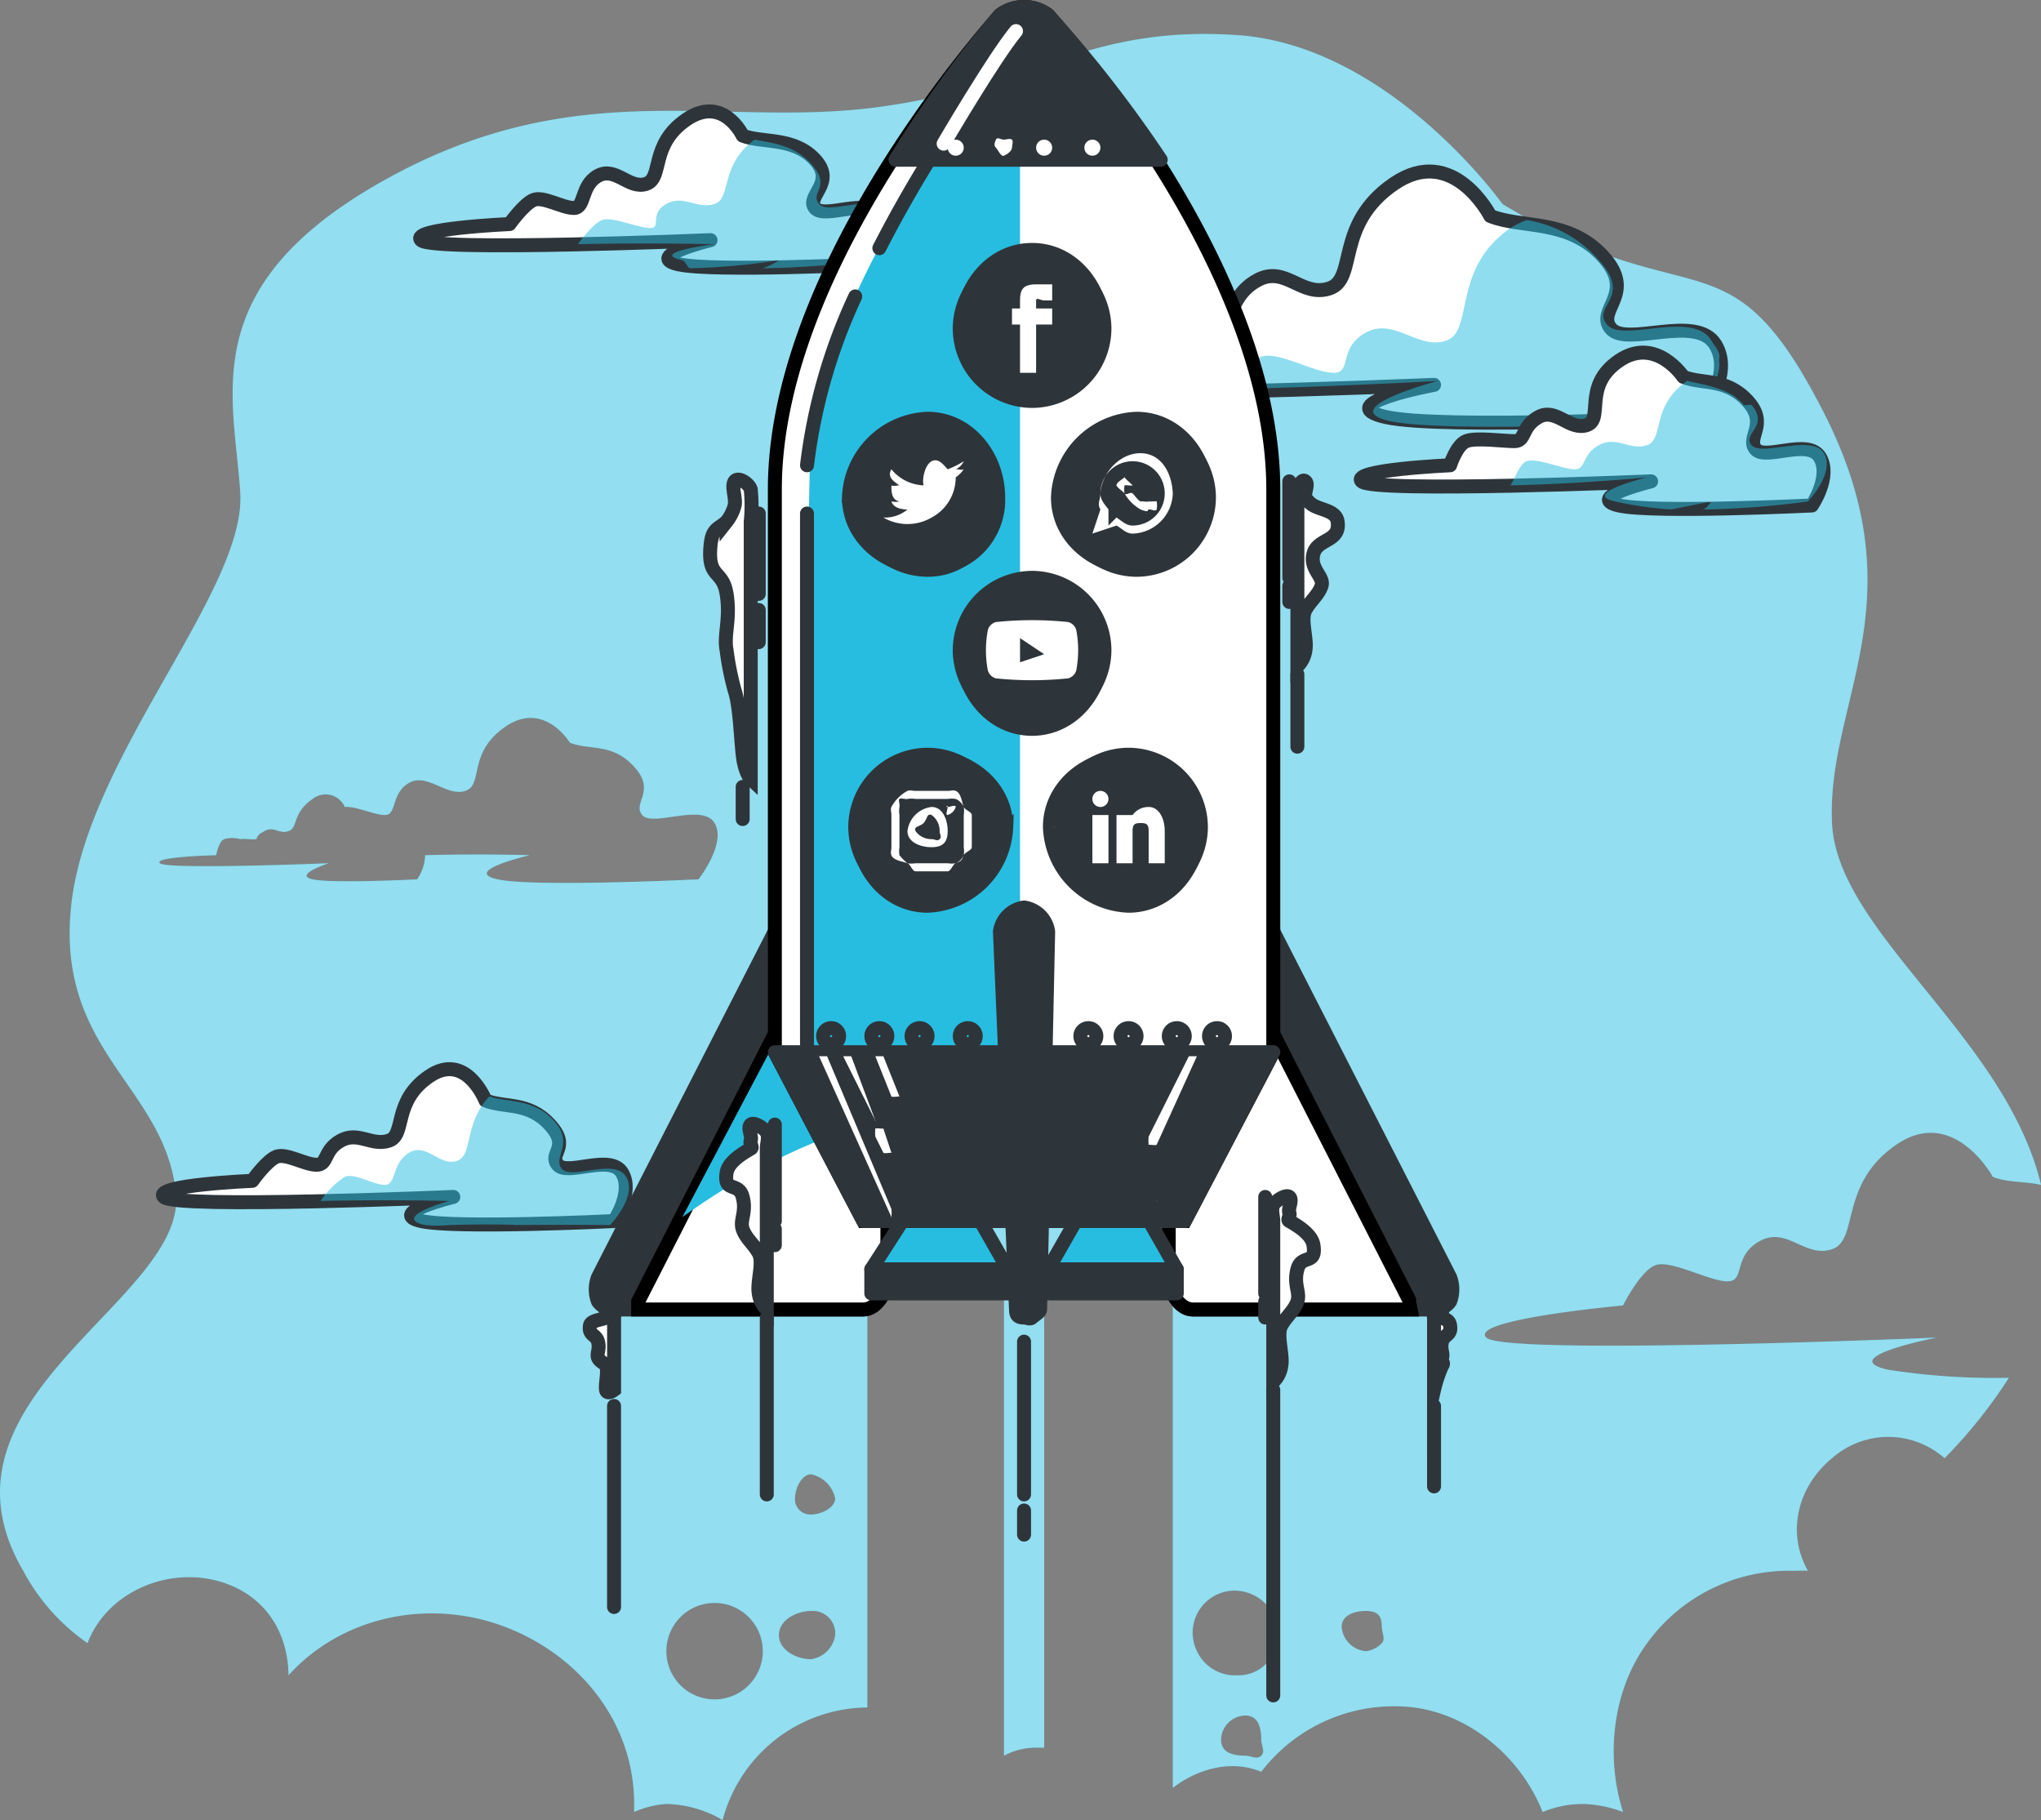<svg xmlns="http://www.w3.org/2000/svg" width="253.884" height="226.369" viewBox="0 0 253.884 226.369"><rect x="0" y="0" width="253.884" height="226.369" fill="#808080" stroke="none"/><g transform="translate(-101.912 -143.448)"><g transform="translate(101.796 147.454)"><path d="M336.8,319.6c-6.786-1.508,6-4,6-4s-53.74,2.259-56,0,17-4,17-4,2.116-4.249,4-5,6.747,2,9,2,.607-3.117,4-5,5.614,2.133,9,1,.839-8.1,8-13,12,4,12,4c1.9.757,3.774.511,6,1-4.425-18.453-25.376-31.413-26-45-.7-15.209,10.935-27.547-1-51s-16.143-11.415-40-26c0,0-14.051-19.733-33-21s-25.367,6.466-45,9-37.136-4.292-61,9-18.7,26.955-18,39-18.895,32.621-21,51,11.592,22.661,13,36-31.633,25.43-19,47a25.541,25.541,0,0,0,8,9c2.2-5.833,8.86-9.085,15-8s9.936,5.768,10,12c6.724-7.435,17.641-9.6,27-6s15.987,11.977,16,22v1a11.762,11.762,0,0,1,4-1,14.483,14.483,0,0,1,7,2,18.775,18.775,0,0,1,18-14h0v-54h17v60a8.366,8.366,0,0,1,4-1h1v-59h16v64c3.143-2.421,7.341-3.534,11-2a20.786,20.786,0,0,1,19-8c7.114.925,13.377,6.325,16,13a13.224,13.224,0,0,1,5-1,15.174,15.174,0,0,1,5,1c-2.2-6.931-1.3-15.136,3-21a21.746,21.746,0,0,1,18-9c.583,0,1.43-.04,2,0-2.71-4.772-1.246-10.523,3-14a10.565,10.565,0,0,1,14,0,61.34,61.34,0,0,0,8-10A85.987,85.987,0,0,1,336.8,319.6Zm-173-61c-4.553-1.012,4-3,4-3s-5.946-.194-13,0a5.6,5.6,0,0,1-1,3s-10.526.55-13,0,2-2,2-2-20.175.824-21,0,7-1,7-1,.309-1.725,1-2a3.584,3.584,0,0,1,2,0c.456-.1,1.457.087,2,0,.175-.564.49-.7,1-1,1.24-.67,1.766.416,3,0s.392-2.19,3-4a2.6,2.6,0,0,1,4,1h0c1.395-.121,3.652,1,5,1,1.515,0,.727-2.726,3-4s4.7,1.757,7,1,.2-4.716,5-8,8,2,8,2c2.528,1.012,5.217-.03,8,3s-.261,4.458,1,6,7.485-1.534,9,1-2,7-2,7S168.342,259.614,163.8,258.6Zm27,102a6,6,0,1,1,6-6A6.009,6.009,0,0,1,190.8,360.6Zm12-28a3.865,3.865,0,0,1,3,3c0,1.2-1.8,2-3,2a1.894,1.894,0,0,1-2-2C200.8,334.409,201.6,332.6,202.8,332.6Zm0,23c-1.852,0-4-1.149-4-3s2.148-3,4-3a2.783,2.783,0,0,1,3,3,3.536,3.536,0,0,1-3,3Zm54,12c-1.593,0-3-.407-3-2a3.085,3.085,0,0,1,3-3c1.593,0,2,1.407,2,3,0,.765.541,1.459,0,2S257.561,367.6,256.8,367.6Zm-1-10a5.217,5.217,0,0,1-5-3,5.233,5.233,0,0,1,7-7,5.215,5.215,0,0,1,3,5A4.823,4.823,0,0,1,255.8,357.6Zm16-3a3.3,3.3,0,0,1-3-3c0-1.458,1.541-2,3-2s2,.542,2,2c0,.7.5,1.5,0,2A3.186,3.186,0,0,1,271.8,354.6Z" transform="translate(-101.796 -153.24)" fill="#27bde0"/><path d="M336.8,319.6c-6.786-1.508,6-4,6-4s-53.74,2.259-56,0,17-4,17-4,2.116-4.249,4-5,6.747,2,9,2,.607-3.117,4-5,5.614,2.133,9,1,.839-8.1,8-13,12,4,12,4c1.9.757,3.774.511,6,1-4.425-18.453-25.376-31.413-26-45-.7-15.209,10.935-27.547-1-51s-16.143-11.415-40-26c0,0-14.051-19.733-33-21s-25.367,6.466-45,9-37.136-4.292-61,9-18.7,26.955-18,39-18.895,32.621-21,51,11.592,22.661,13,36-31.633,25.43-19,47a25.541,25.541,0,0,0,8,9c2.2-5.833,8.86-9.085,15-8s9.936,5.768,10,12c6.724-7.435,17.641-9.6,27-6s15.987,11.977,16,22v1a11.762,11.762,0,0,1,4-1,14.483,14.483,0,0,1,7,2,18.775,18.775,0,0,1,18-14h0v-54h17v60a8.366,8.366,0,0,1,4-1h1v-59h16v64c3.143-2.421,7.341-3.534,11-2a20.786,20.786,0,0,1,19-8c7.114.925,13.377,6.325,16,13a13.224,13.224,0,0,1,5-1,15.174,15.174,0,0,1,5,1c-2.2-6.931-1.3-15.136,3-21a21.746,21.746,0,0,1,18-9c.583,0,1.43-.04,2,0-2.71-4.772-1.246-10.523,3-14a10.565,10.565,0,0,1,14,0,61.34,61.34,0,0,0,8-10A85.987,85.987,0,0,1,336.8,319.6Zm-173-61c-4.553-1.012,4-3,4-3s-5.946-.194-13,0a5.6,5.6,0,0,1-1,3s-10.526.55-13,0,2-2,2-2-20.175.824-21,0,7-1,7-1,.309-1.725,1-2a3.584,3.584,0,0,1,2,0c.456-.1,1.457.087,2,0,.175-.564.49-.7,1-1,1.24-.67,1.766.416,3,0s.392-2.19,3-4a2.6,2.6,0,0,1,4,1h0c1.395-.121,3.652,1,5,1,1.515,0,.727-2.726,3-4s4.7,1.757,7,1,.2-4.716,5-8,8,2,8,2c2.528,1.012,5.217-.03,8,3s-.261,4.458,1,6,7.485-1.534,9,1-2,7-2,7S168.342,259.614,163.8,258.6Zm27,102a6,6,0,1,1,6-6A6.009,6.009,0,0,1,190.8,360.6Zm12-28a3.865,3.865,0,0,1,3,3c0,1.2-1.8,2-3,2a1.894,1.894,0,0,1-2-2C200.8,334.409,201.6,332.6,202.8,332.6Zm0,23c-1.852,0-4-1.149-4-3s2.148-3,4-3a2.783,2.783,0,0,1,3,3,3.536,3.536,0,0,1-3,3Zm54,12c-1.593,0-3-.407-3-2a3.085,3.085,0,0,1,3-3c1.593,0,2,1.407,2,3,0,.765.541,1.459,0,2S257.561,367.6,256.8,367.6Zm-1-10a5.217,5.217,0,0,1-5-3,5.233,5.233,0,0,1,7-7,5.215,5.215,0,0,1,3,5A4.823,4.823,0,0,1,255.8,357.6Zm16-3a3.3,3.3,0,0,1-3-3c0-1.458,1.541-2,3-2s2,.542,2,2c0,.7.5,1.5,0,2A3.186,3.186,0,0,1,271.8,354.6Z" transform="translate(-101.796 -153.24)" fill="#fff" opacity="0.5"/></g><g transform="translate(122.099 157.284)"><path d="M479.056,203.841s-4.624-9.062-12-4-4.5,11.827-8,13-5.493-2.945-9-1-2.646,5-5,5-7.049-1.778-9-1-4,5-4,5-20.333,1.66-18,4,58,0,58,0-13.007,2.418-6,4,39,0,39,0,4.36-5.1,2-9-11.049.333-13-2,3.285-4.326-1-9S482.945,205.4,479.056,203.841Z" transform="translate(-313.86 -190.809)" fill="#fff" stroke="#2e353a" stroke-linecap="round" stroke-linejoin="round" stroke-width="1.737"/><path d="M560.1,232.5a3.337,3.337,0,0,1,0-1c-.029-.8-.589-1.311-1-2-2.333-3.9-11.049.333-13-2s3.285-3.326-1-8a14.91,14.91,0,0,0-9-5,11.959,11.959,0,0,0-2,1c-7.376,5.062-4.493,12.833-8,14s-6.493-2.945-10-1-1.64,5-4,5-7.055-2.778-9-2c-1.187.476-2.048,2.686-3,4,13.115-.308,25-1,25-1s-13.007,3.418-6,5,38,0,38,0S559.836,235.828,560.1,232.5Z" transform="translate(-366.4 -200.964)" fill="#27bde0" opacity="0.51" style="mix-blend-mode:multiply;isolation:isolate"/><path d="M194.589,491.576s-2.42-6.131-7-3-2.861,7.276-5,8-3.821-1.207-6,0-1.558,3-3,3-3.793-1.476-5-1-3,3-3,3-12.448.518-11,2,36,0,36,0-8.338,2.034-4,3,24,0,24,0,2.442-3.579,1-6-6.8.448-8-1,1.649-2.11-1-5S197,492.541,194.589,491.576Z" transform="translate(-154.393 -368.544)" fill="#fff" stroke="#2e353a" stroke-linecap="round" stroke-linejoin="round" stroke-width="1.737"/><path d="M241.591,512.569s3.442-3.579,2-6-6.8.448-8-1,1.649-3.11-1-6c-2.548-2.783-5.633-2.189-8-3-3.178,3.279-2.029,7.289-4,8-2.166.791-3.821-2.314-6-1s-1.558,4-3,4-3.793-1.523-5-1a10.54,10.54,0,0,0-3,3c8.361-.188,16,0,16,0s-7.338,2.034-3,3a15.527,15.527,0,0,0,3,0c5.049-.174,9,0,9,0s-.236-.241-1,0C235.813,512.495,241.591,512.569,241.591,512.569Z" transform="translate(-185.894 -374.036)" fill="#27bde0" opacity="0.51" style="mix-blend-mode:multiply;isolation:isolate"/><path d="M277.76,181.737s-2.42-5.131-7-2-2.861,7.276-5,8-3.821-2.207-6-1-1.558,4-3,4-3.793-1.483-5-1-3,3-3,3-12.448.552-11,2,36,0,36,0-8.338,2.034-4,3,24,0,24,0,2.442-3.579,1-6-6.8.448-8-1,2.649-3.11,0-6S280.167,182.7,277.76,181.737Z" transform="translate(-205.564 -178.705)" fill="#fff" stroke="#2e353a" stroke-linecap="round" stroke-linejoin="round" stroke-width="1.737"/><path d="M325.89,203.178s2.442-3.579,1-6-6.8.448-8-1,1.649-2.11-1-5c-2.186-2.387-4.828-2.557-7-3-4.385,3.125-2.841,7.289-5,8s-3.821-1.207-6,0-.552,3-2,3-4.793-1.483-6-1-3,3-3,3h0c8.335-.188,17,0,17,0s-8.338,1.034-4,2c.4.085.594.964,1,1a83.837,83.837,0,0,0,11-1,8.145,8.145,0,0,1-2,1C318.333,204.118,325.89,203.178,325.89,203.178Z" transform="translate(-237.193 -184.646)" fill="#27bde0" opacity="0.51" style="mix-blend-mode:multiply;isolation:isolate"/><path d="M580.162,259.058s-3.42-5.131-8-2-1.834,7.276-4,8-3.821-2.207-6-1-1.552,3-3,3-4.793-.483-6,0-2,3-2,3-12.448.552-11,2,36,0,36,0-8.332,2.034-4,3,24,0,24,0,2.442-3.579,1-6-6.793.448-8-1,1.649-3.1-1-6S582.576,260.024,580.162,259.058Z" transform="translate(-390.965 -226.026)" fill="#fff" stroke="#2e353a" stroke-linecap="round" stroke-linejoin="round" stroke-width="1.737"/><path d="M625.627,280.339s3.442-3.579,2-6-7.793.448-9-1,2.24-2.3,0-5c-.271-.068-.74.1-1,0-.234-.419-.694-.63-1-1-1.971-1.287-4.183-1.544-6-2-.261.129.239-.166,0,0-4.58,3.131-2.861,7.283-5,8s-3.821-1.207-6,0-1.552,3-3,3-4.8-1.483-6-1c-.905.362-1.47,2.256-2,3,8.717-.181,17-1,17-1s-8.332,2.034-4,3a47.777,47.777,0,0,0,7,1l5-1s-.6.886-1,1A108.947,108.947,0,0,0,625.627,280.339Z" transform="translate(-420.931 -231.807)" fill="#27bde0" opacity="0.51" style="mix-blend-mode:multiply;isolation:isolate"/></g><g transform="translate(175.607 143.816)"><line y2="2" transform="translate(45.688 37.5)" fill="none" stroke="#fff" stroke-linecap="round" stroke-linejoin="round" stroke-width="1.737"/><path d="M490.084,438.726l23,45a4.2,4.2,0,0,1,0,3,2.394,2.394,0,0,1-2,1h-30c-1.708.011-2.985-2.292-3-4v-43Z" transform="translate(-406.396 -325.226)" fill="#2e353a" stroke="#2e353a" stroke-linecap="round" stroke-linejoin="round" stroke-width="1.737"/><path d="M508.116,487.612l-24-47-6,1v43c0,1.711,1.289,4,3,4h27C508.106,488.577,508.133,487.644,508.116,487.612Z" transform="translate(-406.428 -326.112)" fill="#fff" stroke="#000" stroke-miterlimit="10" stroke-width="1.737"/><path d="M317.665,438.726l-23,45a4.2,4.2,0,0,0,0,3,2.394,2.394,0,0,0,2,1h31c1.7,0,2.985-2.3,3-4v-43Z" transform="translate(-293.976 -325.226)" fill="#2e353a" stroke="#2e353a" stroke-linecap="round" stroke-linejoin="round" stroke-width="1.737"/><path d="M308.132,487.612l24-47,7,1v43c0,1.711-1.289,4-3,4h-28Z" transform="translate(-302.443 -326.112)" fill="#fff" stroke="#000" stroke-miterlimit="10" stroke-width="1.737"/><path d="M341.772,441.108l-19,36c6.471-4.613,15.19-9.794,25-12v-24Z" transform="translate(-311.583 -326.108)" fill="#27bde0" style="mix-blend-mode:multiply;isolation:isolate"/><path d="M392.61,516.071l-9,14h17Z" transform="translate(-348.922 -372.571)" fill="#27bde0" stroke="#2e353a" stroke-linecap="round" stroke-linejoin="round" stroke-width="1.737"/><path d="M447.451,516.071l-8,14h16Z" transform="translate(-382.762 -372.571)" fill="#27bde0" stroke="#2e353a" stroke-linecap="round" stroke-linejoin="round" stroke-width="1.737"/><rect width="17" height="3" transform="translate(34.688 157.5)" fill="#2e353a" stroke="#2e353a" stroke-linecap="round" stroke-linejoin="round" stroke-width="1.737"/><rect width="17" height="3" transform="translate(55.688 157.5)" fill="#2e353a" stroke="#2e353a" stroke-linecap="round" stroke-linejoin="round" stroke-width="1.737"/><path d="M386,145.327a5,5,0,0,0-6,0c-7.731,8.9-28,34.807-28,59v70l11,21h40l11-21v-70C414,180.128,393.775,154.211,386,145.327Z" transform="translate(-329.309 -143.827)" fill="#fff" stroke="#000" stroke-miterlimit="10" stroke-width="1.737"/><path d="M387.787,151.077c0-1.261-3.485,5.714-6,9h0s-14.5,19.063-19,37a43.159,43.159,0,0,0-1,5c-.335,2.253-.779,52.867-1,83l8,14h19c-.389-1.468.449-8.23,0-10Z" transform="translate(-334.599 -148.077)" fill="#27bde0"/><circle cx="1" cy="1" r="1" transform="translate(28.688 127.5)" fill="none" stroke="#2e353a" stroke-linecap="round" stroke-linejoin="round" stroke-width="1.737"/><circle cx="1" cy="1" r="1" transform="translate(34.688 127.5)" fill="none" stroke="#2e353a" stroke-linecap="round" stroke-linejoin="round" stroke-width="1.737"/><circle cx="1" cy="1" r="1" transform="translate(39.688 127.5)" fill="none" stroke="#2e353a" stroke-linecap="round" stroke-linejoin="round" stroke-width="1.737"/><circle cx="1" cy="1" r="1" transform="translate(45.688 127.5)" fill="none" stroke="#2e353a" stroke-linecap="round" stroke-linejoin="round" stroke-width="1.737"/><circle cx="1" cy="1" r="1" transform="translate(60.688 127.5)" fill="none" stroke="#2e353a" stroke-linecap="round" stroke-linejoin="round" stroke-width="1.737"/><circle cx="1" cy="1" r="1" transform="translate(65.688 127.5)" fill="none" stroke="#2e353a" stroke-linecap="round" stroke-linejoin="round" stroke-width="1.737"/><circle cx="1" cy="1" r="1" transform="translate(71.688 127.5)" fill="none" stroke="#2e353a" stroke-linecap="round" stroke-linejoin="round" stroke-width="1.737"/><circle cx="1" cy="1" r="1" transform="translate(76.688 127.5)" fill="none" stroke="#2e353a" stroke-linecap="round" stroke-linejoin="round" stroke-width="1.737"/><line y2="67" transform="translate(26.688 63.5)" fill="none" stroke="#2e353a" stroke-linecap="round" stroke-linejoin="round" stroke-width="1.737"/><path d="M368.1,238.985a69.234,69.234,0,0,0-6,21" transform="translate(-335.409 -202.485)" fill="none" stroke="#2e353a" stroke-linecap="round" stroke-linejoin="round" stroke-width="1.737"/><path d="M406.325,156.617a1.943,1.943,0,0,0-2-1c-1.055,0-2.367.156-3,1a154.987,154.987,0,0,0-16,25" transform="translate(-349.636 -151.117)" fill="none" stroke="#2e353a" stroke-linecap="round" stroke-linejoin="round" stroke-width="1.737"/><path d="M453.522,297.254h0a9.04,9.04,0,0,1-9-9h0a9.035,9.035,0,0,1,9-9h0a9.04,9.04,0,0,1,9,9h0A9.039,9.039,0,0,1,453.522,297.254Z" transform="translate(-385.834 -226.754)" fill="#2e353a" stroke="#2e353a" stroke-linecap="round" stroke-linejoin="round" stroke-width="1.737"/><path d="M452.669,296.379c-5.238,0-10-3.762-10-9a10.385,10.385,0,0,1,10-10c5.234,0,9,4.762,9,10A8.7,8.7,0,0,1,452.669,296.379Zm0-18a9.443,9.443,0,0,0-9,9c0,4.651,4.349,8,9,8a7.72,7.72,0,0,0,8-8C460.658,282.735,457.313,278.383,452.669,278.379Z" transform="translate(-384.981 -225.879)" fill="#fff" stroke="#2e353a" stroke-miterlimit="10" stroke-width="1.303"/><path d="M464.827,294.3c-.11-2.563-1.435-4.977-4-5s-4.844,2.439-5,5h0c-.006.87-.445,1.252,0,2l-1,3,3-1c.716.391,1.185,1,2,1a5.148,5.148,0,0,0,5-5Zm-5,4c-.794,0-1.338-.561-2-1l-1,1v-2c-.5-.686-1-1.152-1-2-.007-.13-.007.13,0,0a4,4,0,0,1,8,0h0A4.006,4.006,0,0,1,459.827,298.3Z" transform="translate(-392.638 -233.302)" fill="#fff" fill-rule="evenodd"/><path d="M467.06,299.335c-.121-.054-.866.034-1,0s.08-.114,0,0-.933-.08-1,0,.071.07,0,0c-.349-.136-.72-.751-1-1-.264-.234-.82.3-1,0a2.779,2.779,0,0,1,0-1c.054-.06.94.067,1,0h0c.037-.064.037.064,0,0,0-.054-.9-.8-1-1s.074,0,0,0h0c-.121,0,.079-.092,0,0-.273.251-1.009.629-1,1,0,.134-.037-.129,0,0,.09.294.811.757,1,1a5.379,5.379,0,0,0,2,2c1.2.469.785.02,1,0,.334-.061.827.292,1,0a3.154,3.154,0,0,0,0-1C466.994,299.282,467.14,299.362,467.06,299.335Z" transform="translate(-396.871 -237.335)" fill="#fff" fill-rule="evenodd"/><path d="M420.44,347.553h0a9.034,9.034,0,0,1-9-9h0a9.04,9.04,0,0,1,9-9h0a9.039,9.039,0,0,1,9,9h0A9.04,9.04,0,0,1,420.44,347.553Z" transform="translate(-365.751 -258.053)" fill="#2e353a" stroke="#2e353a" stroke-linecap="round" stroke-linejoin="round" stroke-width="1.737"/><path d="M419.608,347.71c-5.233,0-9-4.767-9-10a9,9,0,0,1,18,0C428.6,342.94,424.838,347.7,419.608,347.71Zm0-18a7.72,7.72,0,0,0-8,8c0,4.651,3.349,9,8,9h0c4.651,0,8-4.349,8-9A7.72,7.72,0,0,0,419.608,329.71Z" transform="translate(-364.92 -257.211)" fill="#fff" stroke="#2e353a" stroke-miterlimit="10" stroke-width="1.303"/><path d="M431.3,344.031a1.424,1.424,0,0,0-1-1,43.267,43.267,0,0,0-9,0,1.424,1.424,0,0,0-1,1,13.435,13.435,0,0,0,0,5,1.424,1.424,0,0,0,1,1,43.258,43.258,0,0,0,9,0,1.424,1.424,0,0,0,1-1A13.435,13.435,0,0,0,431.3,344.031Z" transform="translate(-371.116 -266.031)" fill="#fff"/><path d="M431.365,351.647v-3l3,2Z" transform="translate(-378.176 -269.647)" fill="#2e353a"/><path d="M420.44,243.085h0a9.04,9.04,0,0,1-9-9h0a9.034,9.034,0,0,1,9-9h0a9.04,9.04,0,0,1,9,9h0A9.039,9.039,0,0,1,420.44,243.085Z" transform="translate(-365.751 -193.586)" fill="#2e353a" stroke="#2e353a" stroke-linecap="round" stroke-linejoin="round" stroke-width="1.737"/><path d="M419.608,242.254a8.685,8.685,0,0,1-9-9c0-5.233,3.767-10,9-10s9,4.767,9,10A8.7,8.7,0,0,1,419.608,242.254Zm0-18c-4.651,0-8,4.349-8,9a8,8,0,0,0,16,0C427.6,228.6,424.258,224.257,419.608,224.254Z" transform="translate(-364.92 -192.754)" fill="#fff" stroke="#2e353a" stroke-miterlimit="10" stroke-width="1.303"/><path d="M429.114,245.23h2v-6h2v-2h-2v-1c0-.436.584,0,1,0h1v-2h-2c-1.623,0-2,.639-2,2v1h-1v2h1Z" transform="translate(-375.926 -199.231)" fill="#fff"/><path d="M387.091,404.661h0a9.04,9.04,0,0,1-9-9h0a9.034,9.034,0,0,1,9-9h0a9.04,9.04,0,0,1,9,9h0A9.039,9.039,0,0,1,387.091,404.661Z" transform="translate(-345.402 -293.161)" fill="#2e353a" stroke="#2e353a" stroke-linecap="round" stroke-linejoin="round" stroke-width="1.737"/><path d="M386.238,404.808c-5.238,0-9-4.762-9-10a8.676,8.676,0,0,1,9-9c5.234,0,10,3.762,10,9A10.409,10.409,0,0,1,386.238,404.808Zm0-18a7.72,7.72,0,0,0-8,8c0,4.651,3.349,9,8,9a9.443,9.443,0,0,0,9-9C395.234,390.158,390.888,386.811,386.238,386.808Z" transform="translate(-344.549 -292.308)" fill="#fff" stroke="#2e353a" stroke-miterlimit="10" stroke-width="1.303"/><path d="M394.128,398.635h2a3.165,3.165,0,0,1,1,0,1.888,1.888,0,0,1,1,1,3.164,3.164,0,0,1,0,1v4a3.164,3.164,0,0,1,0,1,1.889,1.889,0,0,1-1,1,3.169,3.169,0,0,1-1,0h-4a3.169,3.169,0,0,1-1,0,6.67,6.67,0,0,1-1-1c-.163-.158.079.213,0,0a3.168,3.168,0,0,1,0-1v-4a3.168,3.168,0,0,1,0-1c.092-.2-.168-.856,0-1,.157-.164.787.079,1,0a3.169,3.169,0,0,1,1,0h2m0-1h-2c-.408.01-.617-.141-1,0a4.9,4.9,0,0,0-2,2c-.141.383.01.592,0,1v4c.01.408-.141.617,0,1,.256.658,1.342.744,2,1,.383.141.592.99,1,1h4c.408-.01.617-.859,1-1,.662-.25.75-.338,1-1,.141-.383.99-.592,1-1v-4c-.01-.408-.859-.617-1-1-.25-.661-.344-1.738-1-2-.383-.141-.592.01-1,0h-2" transform="translate(-351.94 -299.635)" fill="#fff"/><path d="M397.808,403.389a3.413,3.413,0,0,0-3,3c0,1.393,1.607,2,3,2s2-.607,2-2-.61-3-2-3m0,4a2.416,2.416,0,0,1-2-1c-.253-.612.531-.533,1-1s.389-1.255,1-1a2.415,2.415,0,0,1,1,2c0,.433.307.694,0,1s-.567,0-1,0" transform="translate(-355.619 -303.389)" fill="#fff"/><path d="M408.049,402.289a1.533,1.533,0,0,1-1,1c-.326,0,0-.674,0-1s-.326,0,0,0,1-.326,1,0" transform="translate(-362.861 -302.289)" fill="#fff"/><path d="M386.024,297.254h0a9.04,9.04,0,0,1-9-9h0a9.034,9.034,0,0,1,9-9h0c4.941,0,8,4.059,8,9h0C394.024,293.194,390.965,297.254,386.024,297.254Z" transform="translate(-344.336 -226.754)" fill="#2e353a" stroke="#2e353a" stroke-linecap="round" stroke-linejoin="round" stroke-width="1.737"/><path d="M385.171,296.379c-5.238,0-10-3.762-10-9a10.385,10.385,0,0,1,10-10c5.234,0,9,4.762,9,10A8.689,8.689,0,0,1,385.171,296.379Zm0-18a9.443,9.443,0,0,0-9,9c0,4.651,4.349,8,9,8a7.72,7.72,0,0,0,8-8C393.16,282.735,389.815,278.383,385.171,278.379Z" transform="translate(-343.483 -225.879)" fill="#fff" stroke="#2e353a" stroke-miterlimit="10" stroke-width="1.303"/><path d="M387.179,298.752a5.961,5.961,0,0,0,6,0,5.655,5.655,0,0,0,3-5,4.031,4.031,0,0,0,1-1c-.357.16-.611-.044-1,0a2.046,2.046,0,0,0,1-1,11.038,11.038,0,0,1-2,1c-.6-.665-1.208-1.421-2-1s-1.215,2.129-1,3a5.443,5.443,0,0,1-4-2c-.522.894.139,1.425,1,2-.311-.012-.729.152-1,0-.012.941.078,1.813,1,2a2.49,2.49,0,0,1-1,0c.264.79,1.167.986,2,1A4.368,4.368,0,0,1,387.179,298.752Z" transform="translate(-350.991 -234.752)" fill="#fff"/><path d="M451.083,404.661h0a9.04,9.04,0,0,1-9-9h0a9.035,9.035,0,0,1,9-9h0a9.04,9.04,0,0,1,9,9h0A9.039,9.039,0,0,1,451.083,404.661Z" transform="translate(-384.394 -293.161)" fill="#2e353a" stroke="#2e353a" stroke-linecap="round" stroke-linejoin="round" stroke-width="1.737"/><path d="M450.229,404.808a10.387,10.387,0,0,1-10-10c0-5.24,4.762-9,10-9a8.68,8.68,0,0,1,9,9C459.223,400.038,455.459,404.8,450.229,404.808Zm0-18c-4.651,0-9,3.349-9,8a9.443,9.443,0,0,0,9,9c4.651,0,8-4.349,8-9A7.726,7.726,0,0,0,450.229,386.808Z" transform="translate(-383.541 -292.308)" fill="#fff" stroke="#2e353a" stroke-miterlimit="10" stroke-width="1.303"/><rect width="2" height="6" transform="translate(62.188 101)" fill="#fff"/><path d="M454.8,399.132a1,1,0,1,0-1-1A1,1,0,0,0,454.8,399.132Z" transform="translate(-391.613 -299.132)" fill="#fff"/><path d="M463.794,406.592c0-.845.262-1,1-1s1,.142,1,1v4h2v-4c0-1.6-.733-3-2-3a2.445,2.445,0,0,0-2,1h-2v6h2Z" transform="translate(-396.605 -303.592)" fill="#fff"/><path d="M428.089,486.412h0c-.741,0-1-.259-1-1l-2-47a3.536,3.536,0,0,1,3-3h0a3.536,3.536,0,0,1,3,3l-1,47c0,.357-.747.748-1,1S428.446,486.414,428.089,486.412Z" transform="translate(-374.401 -322.912)" fill="#2e353a" stroke="#2e353a" stroke-linecap="round" stroke-linejoin="round" stroke-width="1.737"/><line y2="3" transform="translate(53.688 187.5)" fill="none" stroke="#2e353a" stroke-linecap="round" stroke-linejoin="round" stroke-width="1.737"/><path d="M402.853,145.316a150.751,150.751,0,0,0-13,18h33a157.143,157.143,0,0,0-14-18,5,5,0,0,0-6,0Z" transform="translate(-352.164 -143.816)" fill="#2e353a" stroke="#2e353a" stroke-linecap="round" stroke-linejoin="round" stroke-width="1.737"/><circle cx="1" cy="1" r="1" transform="translate(44.188 17)" fill="#fff"/><path d="M424.861,188.325c0,.407-.623.845-1,1s-.713-.711-1-1-.158-.624,0-1,.593,0,1,0c.266,0,.812-.189,1,0S424.863,188.059,424.861,188.325Z" transform="translate(-372.673 -170.325)" fill="#fff"/><circle cx="1" cy="1" r="1" transform="translate(55.188 17)" fill="#fff"/><circle cx="1" cy="1" r="1" transform="translate(61.188 17)" fill="#fff"/><path d="M405.408,167.22s6.271-10.708,9-14" transform="translate(-361.72 -149.72)" fill="none" stroke="#fff" stroke-linecap="round" stroke-linejoin="round" stroke-width="1.737"/><path d="M403,503.4l11-21H352l11,21Z" transform="translate(-329.309 -351.899)" fill="#2e353a" stroke="#2e353a" stroke-linecap="round" stroke-linejoin="round" stroke-width="1.737"/><path d="M385.673,506.729c-.082.035-.967-.083-1,0a4.872,4.872,0,0,0,0,1l1,2c.054.123.866,0,1,0,.044.01-.044.01,0,0,.082-.035-.033.083,0,0s.036.082,0,0l-1-3c-.032-.086.083.038,0,0S385.759,506.7,385.673,506.729Z" transform="translate(-349.485 -366.729)" fill="#fff"/><path d="M385.993,487.895c.056.12.867,0,1,0,.047,0-.042.021,0,0,.082-.035-.033.083,0,0s.036.082,0,0l-2-5h-1Z" transform="translate(-348.805 -351.895)" fill="#fff"/><path d="M472.336,493.853c.046.01-.046.01,0,0,.129,0,.946.117,1,0l5-11h-1l-5,10a4.713,4.713,0,0,0,0,1C472.369,493.938,472.252,493.818,472.336,493.853Z" transform="translate(-403.147 -351.853)" fill="#fff"/><path d="M374.933,502.941c.054.123-.134,0,0,0,.044.009-.044.009,0,0,.082-.035-.033.083,0,0a4.874,4.874,0,0,0,0-1l-8-19h-1Z" transform="translate(-337.745 -351.941)" fill="#fff"/><path d="M483.557,482.9l-9,18c-.039.08-.029-.084,0,0s-.08-.039,0,0c.045.024-.051,0,0,0,.127,0-.053.115,0,0l9-18Z" transform="translate(-404.368 -351.898)" fill="#fff"/><path d="M378.053,490.938c.053.123-.134,0,0,0,.044.01-.044.01,0,0,.082-.035-.033.083,0,0s.036.082,0,0l-3-8h-1Z" transform="translate(-342.864 -351.938)" fill="#fff"/><line y2="2" transform="translate(86.688 72.5)" fill="none" stroke="#2e353a" stroke-linecap="round" stroke-linejoin="round" stroke-width="1.737"/><line y2="12" transform="translate(86.688 59.5)" fill="none" stroke="#2e353a" stroke-linecap="round" stroke-linejoin="round" stroke-width="1.737"/><line y2="9" transform="translate(87.688 83.5)" fill="none" stroke="#2e353a" stroke-linecap="round" stroke-linejoin="round" stroke-width="1.737"/><path d="M519.7,301.114v20a3.413,3.413,0,0,0,1-2c.255-1.4-.637-3.833,0-5s1.618-1.853,2-3-1.51-2.062-1-4,3.389-1.452,3-4c-.2-1.341-1.961-1.41-3-2a2.763,2.763,0,0,1-1-1c-.208-.523.449-1.611,0-2s-.779.564-1,1C519.423,299.751,519.7,300.464,519.7,301.114Z" transform="translate(-432.01 -238.614)" fill="#fff" stroke="#2e353a" stroke-miterlimit="10" stroke-width="1.737"/><line y2="25" transform="translate(2.688 174.5)" fill="none" stroke="#2e353a" stroke-linecap="round" stroke-linejoin="round" stroke-width="1.737"/><path d="M295.7,564.711v9s-.873.671-1,0,.322-2.41,0-3c-.363-.478-.729-.465-1-1-.188-.57.255-1.048,0-2s-1.2-.726-1-2c.1-.671,1.5-.7,2-1,.172-.077-.088-.833,0-1,.1-.262-.221-.806,0-1s.886.779,1,1A2.555,2.555,0,0,1,295.7,564.711Z" transform="translate(-293.008 -401.211)" fill="#fff" stroke="#2e353a" stroke-miterlimit="10" stroke-width="1.737"/><line y2="10" transform="translate(20.688 63.5)" fill="none" stroke="#2e353a" stroke-linecap="round" stroke-linejoin="round" stroke-width="1.737"/><line y2="4" transform="translate(20.688 75.5)" fill="none" stroke="#2e353a" stroke-linecap="round" stroke-linejoin="round" stroke-width="1.737"/><line y2="4" transform="translate(18.688 97.5)" fill="none" stroke="#2e353a" stroke-linecap="round" stroke-linejoin="round" stroke-width="1.737"/><path d="M335.422,302.495v32s-.745-.7-1-3-.363-6.123-1-8a34.553,34.553,0,0,1-1-5c-.382-1.884.51-3.869,0-7s-2.389-1.816-2-6c.2-2.219.961-2.028,2-3a5.548,5.548,0,0,0,1-2c.208-.858-.449-2.37,0-3s1.785.269,2,1A19.451,19.451,0,0,1,335.422,302.495Z" transform="translate(-315.733 -237.995)" fill="#fff" stroke="#2e353a" stroke-miterlimit="10" stroke-width="1.737"/><line y2="19" transform="translate(53.688 166.5)" fill="none" stroke="#2e353a" stroke-linecap="round" stroke-linejoin="round" stroke-width="1.737"/><line y2="2" transform="translate(22.688 152.5)" fill="none" stroke="#2e353a" stroke-linecap="round" stroke-linejoin="round" stroke-width="1.737"/><line y2="12" transform="translate(22.688 139.5)" fill="none" stroke="#2e353a" stroke-linecap="round" stroke-linejoin="round" stroke-width="1.737"/><line y2="22" transform="translate(21.688 163.5)" fill="none" stroke="#2e353a" stroke-linecap="round" stroke-linejoin="round" stroke-width="1.737"/><path d="M340.866,508.627v20a3.413,3.413,0,0,1-1-2c-.255-1.4.637-3.84,0-5s-1.618-1.853-2-3,.51-2.062,0-4-2.389-.452-2-3c.2-1.341,1.961-2.4,3-3,.345-.146-.175-.669,0-1,.208-.523-.449-1.611,0-2s1.785.564,2,1C341.161,507.264,340.866,507.977,340.866,508.627Z" transform="translate(-319.178 -366.127)" fill="#fff" stroke="#2e353a" stroke-miterlimit="10" stroke-width="1.737"/><line y2="10" transform="translate(104.688 174.5)" fill="none" stroke="#2e353a" stroke-linecap="round" stroke-linejoin="round" stroke-width="1.737"/><path d="M564.069,564.711v9h0a16.414,16.414,0,0,1,1-3c.363-.478-.271-.465,0-1,.188-.57-.255-1.048,0-2s1.2-.726,1-2c-.1-.671-.5-.7-1-1-.172-.077.088-.833,0-1-.1-.262.228-.806,0-1s-.886.779-1,1A2.436,2.436,0,0,0,564.069,564.711Z" transform="translate(-459.381 -401.211)" fill="#fff" stroke="#2e353a" stroke-miterlimit="10" stroke-width="1.737"/><line y2="2" transform="translate(83.688 161.5)" fill="none" stroke="#2e353a" stroke-linecap="round" stroke-linejoin="round" stroke-width="1.737"/><line y2="12" transform="translate(83.688 148.5)" fill="none" stroke="#2e353a" stroke-linecap="round" stroke-linejoin="round" stroke-width="1.737"/><line y2="38" transform="translate(84.688 172.5)" fill="none" stroke="#2e353a" stroke-linecap="round" stroke-linejoin="round" stroke-width="1.737"/><path d="M512.62,531.916v20a3.414,3.414,0,0,0,1-2c.255-1.4-.637-3.84,0-5s1.618-1.853,2-3-.51-2.069,0-4,2.4-.452,2-3c-.2-1.341-1.961-2.41-3-3-.344-.15.182-.672,0-1-.208-.53.449-1.618,0-2s-1.785.564-2,1C512.338,530.566,512.62,531.3,512.62,531.916Z" transform="translate(-427.931 -380.416)" fill="#fff" stroke="#2e353a" stroke-miterlimit="10" stroke-width="1.737"/></g></g></svg>